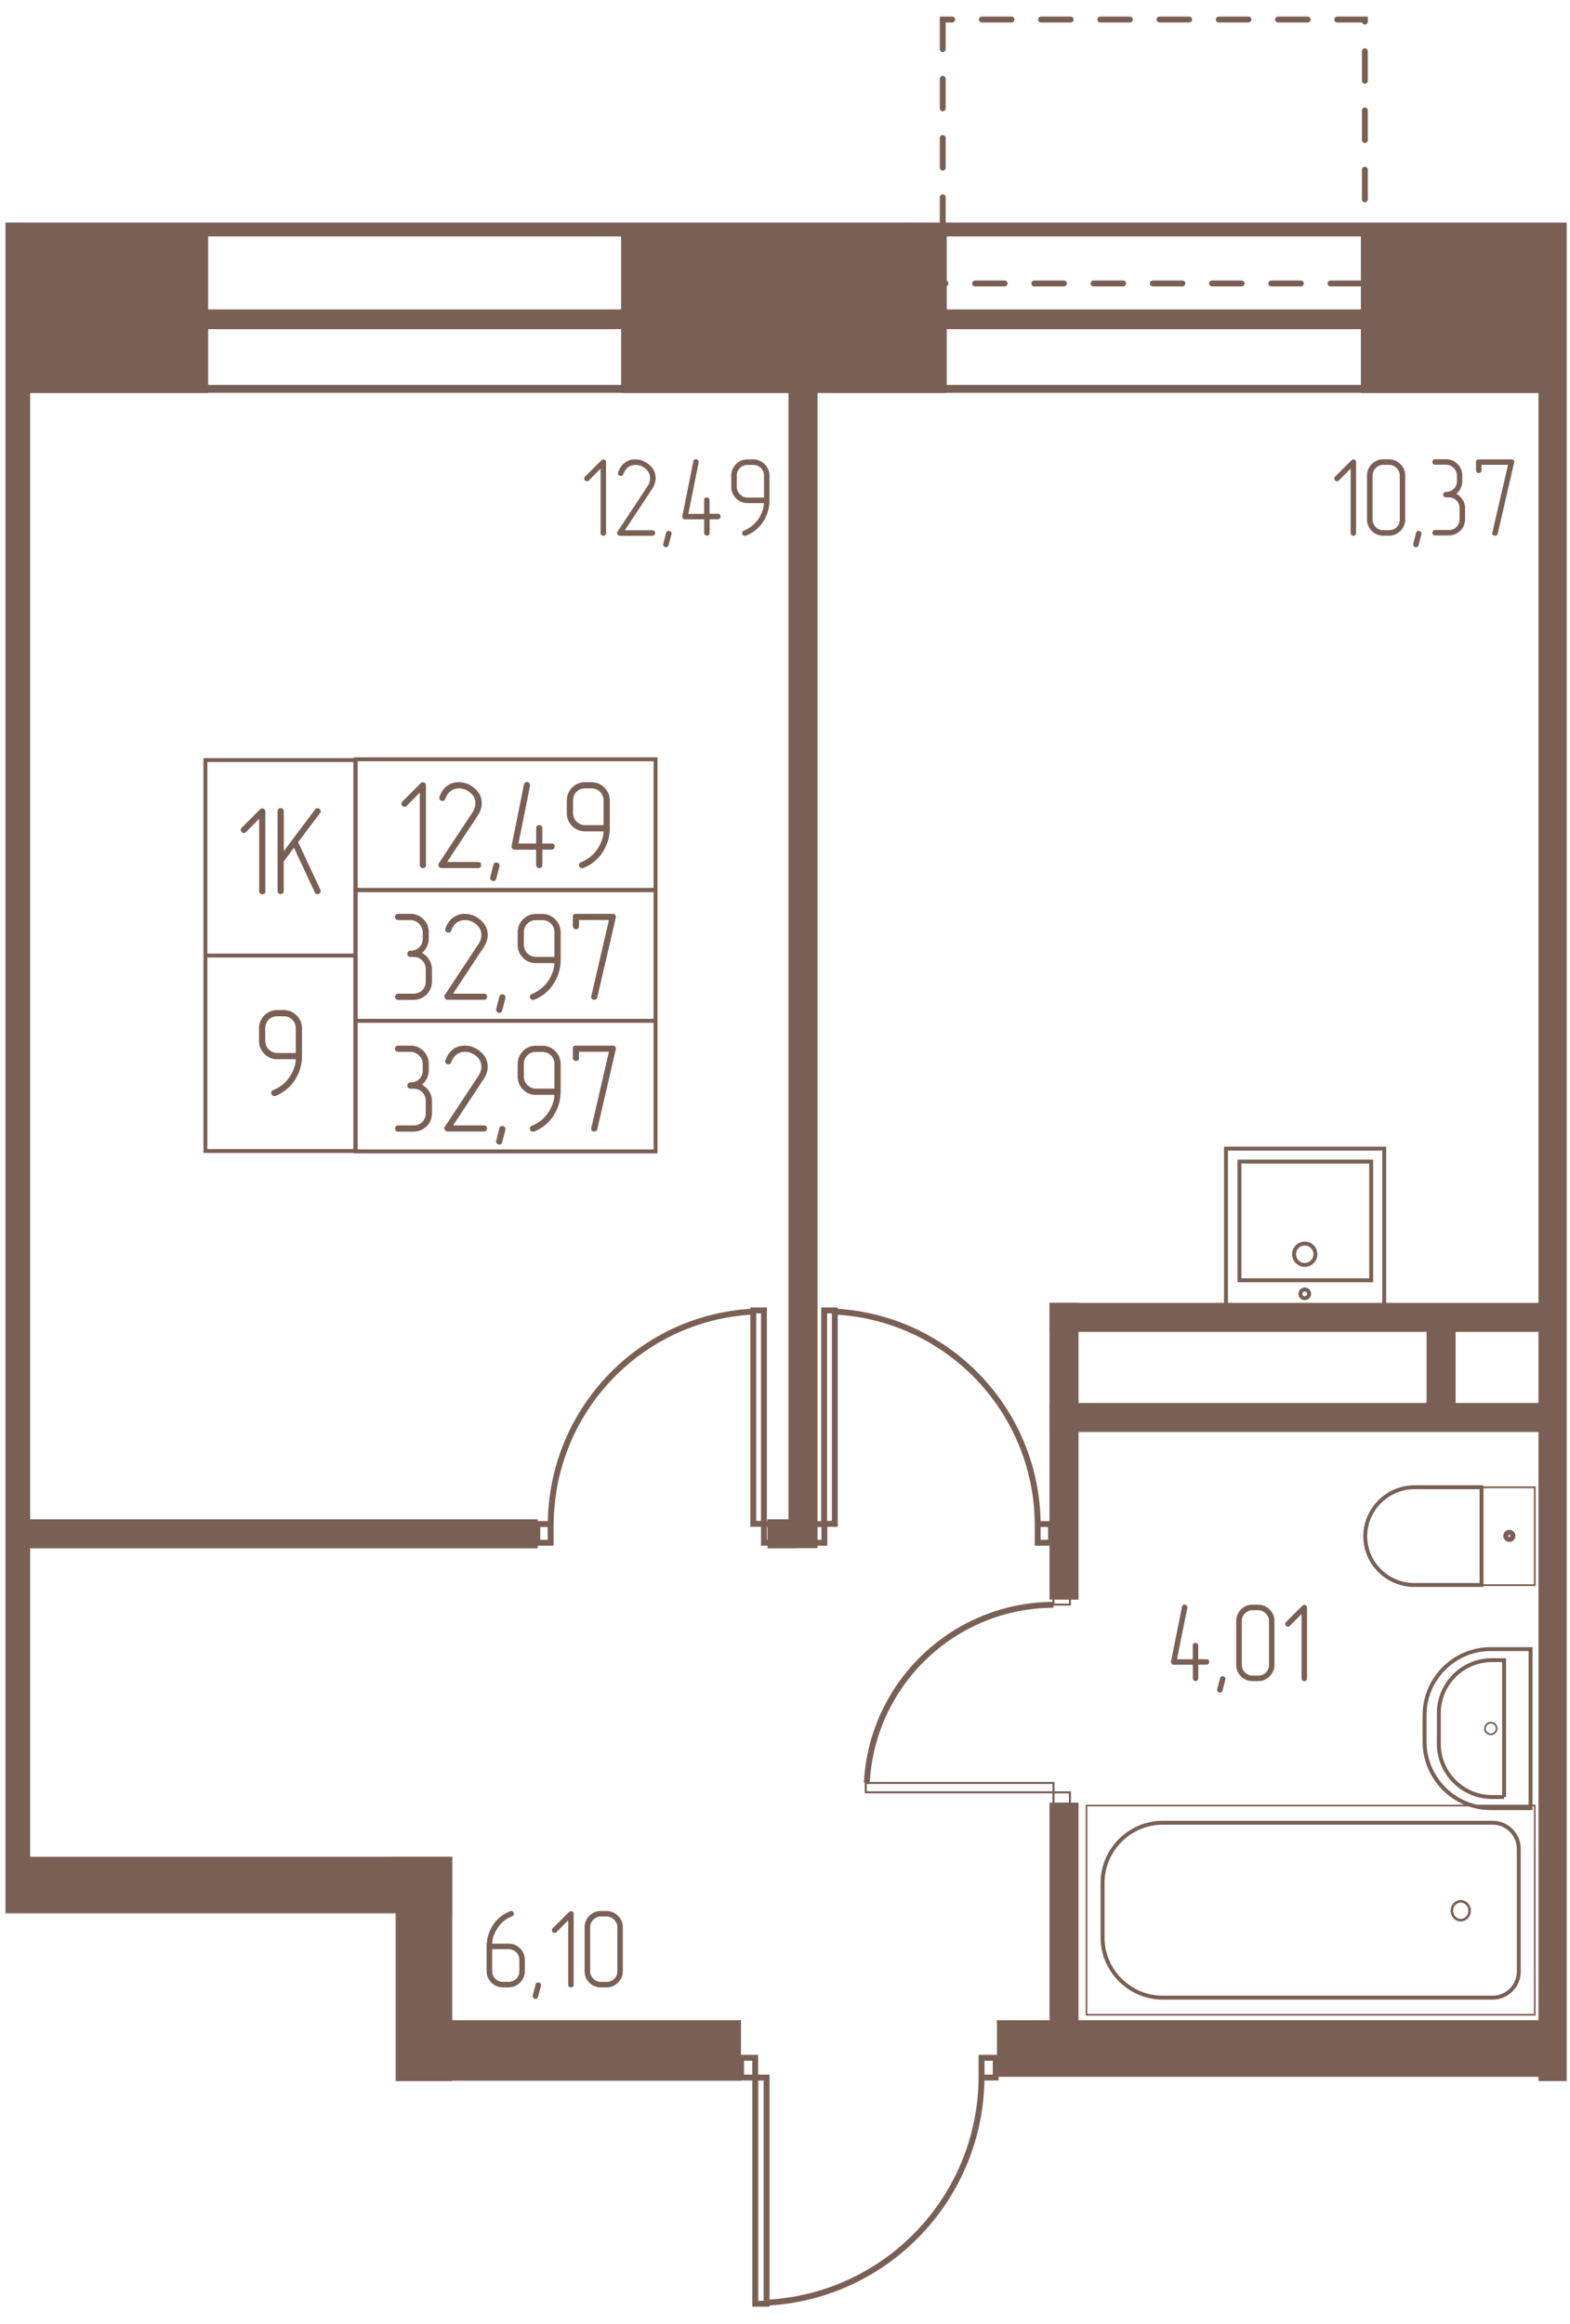 <svg width="750" height="1110" viewBox="0 0 1500 2220" fill="none" xmlns="http://www.w3.org/2000/svg"><mask id="a" style="mask-type:luminance" maskUnits="userSpaceOnUse" x="5" y="0" width="1493" height="2218"><path d="M1497.16 0H5v2217.83h1492.16V0z" fill="#fff"/></mask><g mask="url(#a)"><mask id="b" style="mask-type:luminance" maskUnits="userSpaceOnUse" x="5" y="0" width="1493" height="2218"><path d="M5 0h1492.13v2217.83H378.016v-390.07H5V0z" fill="#fff"/></mask><g mask="url(#b)"><path d="M8144.16 219.219h-9801V4214.18h9801V219.219z" stroke="#7A6054" stroke-width="13.23"/><path d="M8137.73 305h-9720.15v3836.98h9720.15V305z" stroke="#7A6054" stroke-width="18.88"/><path d="M8144.51 371.484h-9662.67V4075.43h9662.67V371.484z" stroke="#7A6054" stroke-width="7.59"/><path d="M195.081 219.219h-377.933v152.338h377.933V219.219zM900.751 219.219H597.228v152.338h303.523V219.219zM1681.92 219.219h-377.94v152.338h377.94V219.219z" fill="#7A6054" stroke="#7A6054" stroke-width="7.59"/><path d="M25.019 371.484h-50.253V1984.21h50.253V371.484z" fill="#7A6054" stroke="#7A6054" stroke-width="7.59"/><path d="M509.994 1455.08H25v20.15h484.994v-20.15zM428.302 1777.5H25v50.25h403.302v-50.25z" fill="#7A6054" stroke="#7A6054" stroke-width="7.59"/><path d="M428.261 1777.5h-50.253v206.72h50.253V1777.5z" fill="#7A6054" stroke="#7A6054" stroke-width="7.59"/><path d="M704.17 1933.59H378.008v50.26H704.17v-50.26zM377.745 1963.83H25v20.15h352.745v-20.15zM777.259 295.938h-20.15V1475.07h20.15V295.938z" fill="#7A6054" stroke="#7A6054" stroke-width="7.59"/><path d="M757.22 1455.08h-20.15v20.15h20.15v-20.15zM1026.67 1248.36h-20.15v275.91h20.15v-275.91z" fill="#7A6054" stroke="#7A6054" stroke-width="7.59"/><path d="M1994.17 1248.36h-987.65v20.15h987.65v-20.15zM1994.17 1343.98h-987.65v20.15h987.65v-20.15z" fill="#7A6054" stroke="#7A6054" stroke-width="7.59"/><path d="M1386.91 1268.44h-20.15V1344h20.15v-75.56zM1523.93 349.219h-50.26V1984.21h50.26V349.219z" fill="#7A6054" stroke="#7A6054" stroke-width="7.59"/><path d="M2020.96 1933.59H956.289v46.49H2020.96v-46.49z" fill="#7A6054" stroke="#7A6054" stroke-width="7.59"/><path d="M1026.67 1725.7h-20.15v233.06h20.15V1725.7z" fill="#7A6054" stroke="#7A6054" stroke-width="7.59"/><path d="M1466.33 1924.59v-199.82h-428.3v199.82h428.3z" stroke="#7A6054" stroke-width="1.61"/><path d="M1451.06 1766.18v117.13c0 13.96-11.35 24.95-24.95 24.95h-315.24c-31.37 0-57.47-25.67-57.47-57.48v-52.13c0-31.74 26.1-57.48 57.47-57.48h315.24c13.6 0 24.95 10.99 24.95 24.95v.06z" stroke="#7A6054" stroke-width="3.76"/><path d="M1387.11 1825.25c0 4.97 3.8 9 8.49 9 4.7 0 8.5-4.03 8.5-9s-3.8-9-8.5-9c-4.69 0-8.49 4.03-8.49 9z" stroke="#7A6054" stroke-width="2.46"/><path d="M1462.35 1727.23v-151.92h-38.18c-34.77 0-63.12 28.35-63.12 63.12v25.31c0 34.78 28.35 63.49 63.12 63.49h38.18z" stroke="#7A6054" stroke-width="3.76"/><path d="M1437.02 1716.65v-130.79h-11.71c-27.98 0-50.62 22.7-50.62 50.62v29.49c0 27.62 22.7 50.62 50.62 50.62h11.71v.06z" stroke="#7A6054" stroke-width="3.76"/><path d="M1418.79 1651.15c0-3.07 2.49-5.57 5.56-5.57 3.08 0 5.57 2.5 5.57 5.57 0 3.08-2.49 5.57-5.57 5.57-3.07 0-5.56-2.49-5.56-5.57z" stroke="#7A6054" stroke-width="1.71"/><path d="M1466.33 1420.77v93.45h-50.78v-93.45h50.78z" stroke="#7A6054" stroke-width="1.7"/><path d="M1415.5 1420.7v93.35h-64.27c-25.67 0-46.85-20.82-46.85-46.49 0-25.68 21.18-46.86 46.85-46.86h64.27z" stroke="#7A6054" stroke-width="3.76"/><path d="M1438.67 1467.15c0-1.88 1.52-3.4 3.4-3.4s3.4 1.52 3.4 3.4-1.52 3.4-3.4 3.4-3.4-1.52-3.4-3.4z" stroke="#7A6054" stroke-width="4.76"/><path d="M732.406 1984.61h-10.803v216.06h10.803v-216.06zM721.542 1965.7h-13.534v18.88h13.534v-18.88zM951.308 1965.7h-13.535v18.88h13.535v-18.88zM937.78 1984.61c-.729 114.89-90.736 209.02-205.202 215.03" stroke="#7A6054" stroke-width="5.64"/><path d="M159.922 2037.75v-10.8H-56.135v10.8h216.057z" stroke="#7A6054" stroke-width="2.91"/><path d="M-56.25 2243.09c114.891-.73 209.025-90.73 215.034-205.2" stroke="#7A6054" stroke-width="5.64"/><path d="M827.188 1703.15v8.96h179.332v-8.96H827.188zM1006.52 1712.16v11.2h15.7v-11.2h-15.7zM1006.52 1521.62v11.19h15.7v-11.19h-15.7z" stroke="#7A6054" stroke-width="1.98"/><path d="M1006.54 1532.97c-95.227.36-173.46 75.2-178.376 170.06M797.579 1251.8h-10.196v203.86h10.196V1251.8zM787.628 1455.86h-12.745v17.84h12.745v-17.84zM1004.15 1455.86h-12.744v17.84h12.744v-17.84zM991.413 1455.85c-.729-108.46-85.82-197.31-193.913-202.96M729.884 1251.8h-10.196v203.86h10.196V1251.8zM742.628 1455.86h-12.745v17.84h12.745v-17.84zM526.105 1455.86h-12.746v17.84h12.746v-17.84zM526.172 1455.85c.728-108.46 85.394-197.31 193.488-202.96" stroke="#7A6054" stroke-width="5.64"/><path d="M900.703 18.664v252.117h403.307V18.664H900.703z" stroke="#7A6054" stroke-width="5.64" stroke-linecap="round" stroke-dasharray="28.3 28.3"/><path d="M1310.06 1109.61h-125.88v113.37h125.88v-113.37z" stroke="#7A6054" stroke-width="3.76"/><path d="M1322.51 1097.19h-151.18v151.18h151.18v-151.18z" stroke="#7A6054" stroke-width="3.76"/><path d="M1246.56 1208.28c5.63 0 10.2-4.56 10.2-10.19s-4.57-10.2-10.2-10.2c-5.63 0-10.19 4.57-10.19 10.2 0 5.63 4.56 10.19 10.19 10.19zM1246.57 1240.09c2.31 0 4.19-1.87 4.19-4.18 0-2.32-1.88-4.19-4.19-4.19-2.31 0-4.19 1.87-4.19 4.19 0 2.31 1.88 4.18 4.19 4.18z" stroke="#7A6054" stroke-width="3.76"/><path d="M579.021 509.188v-67.733c0-.789-.243-1.396-.789-1.881-.547-.486-1.154-.668-1.882-.668s-1.274.243-1.699.729l-15.598 15.598c-.546.546-.85 1.153-.85 1.82 0 .729.243 1.336.789 1.882.546.546 1.153.789 1.882.789.667 0 1.274-.304 1.82-.85l11.107-11.228v61.542c0 .789.243 1.396.789 1.882.546.485 1.153.667 1.882.667.728 0 1.335-.182 1.82-.667.486-.425.729-1.093.729-1.942v.06zM623.211 511.781c.85 0 1.518-.243 2.003-.789.486-.547.668-1.093.668-1.761 0-1.76-.911-2.67-2.671-2.67h-26.219l25.916-39.268c1.214-1.821 2.124-3.642 2.67-5.341.547-1.699.85-3.46.85-5.22 0-5.037-2.063-9.286-6.191-12.806-4.005-3.399-8.436-5.098-13.352-5.098-3.702 0-6.858.971-9.468 2.853-3.035 2.063-5.341 5.219-6.798 9.468-.121.425-.182.728-.182.971 0 .789.243 1.396.789 1.881.547.486 1.214.668 2.003.668.486 0 .971-.122 1.396-.425.425-.303.729-.728.85-1.275 1.153-3.034 2.792-5.34 4.916-6.858 2.003-1.335 4.249-2.003 6.858-2.003 3.581 0 6.737 1.275 9.59 3.763 2.852 2.428 4.248 5.341 4.248 8.861 0 2.732-.789 5.281-2.428 7.708l-28.586 43.335c-.303.303-.425.728-.425 1.274 0 .729.243 1.336.729 1.943.485.546 1.092.849 1.821.849h31.135l-.122-.06zM641.484 510.387l-2.671 10.257c-.364 1.396-1.153 2.124-2.427 2.124-.729 0-1.336-.243-1.943-.728-.546-.486-.849-1.093-.849-1.821 0-.304.06-.546.121-.728l2.671-10.379c.303-1.335 1.092-2.003 2.427-2.003.789 0 1.457.243 2.003.668.546.486.789 1.032.789 1.76 0 .364-.061.668-.121.85zM677.93 490.928v-13.109c0-.85-.243-1.518-.789-1.943-.547-.424-1.093-.667-1.761-.667-1.76 0-2.67.849-2.67 2.549v13.109h-15.052l9.832-48.978v-.668c0-.728-.242-1.335-.789-1.821-.546-.485-1.153-.728-1.881-.728-1.275 0-2.124.728-2.428 2.124l-10.439 52.074v.668c0 .728.243 1.335.728 1.821.486.485 1.093.728 1.821.728h18.269v12.988c0 .789.242 1.396.789 1.882.546.485 1.153.667 1.881.667s1.335-.182 1.821-.667c.485-.425.728-1.093.728-1.942v-12.989h7.89c.789 0 1.396-.242 1.882-.789.485-.546.667-1.153.667-1.881 0-1.7-.849-2.549-2.549-2.549h-7.89l-.06.121zM729.95 475.304h-15.659c-1.395 0-2.731-.242-4.005-.789-1.214-.546-2.367-1.274-3.278-2.245a10.874 10.874 0 0 1-2.245-3.278c-.546-1.214-.789-2.549-.789-4.005v-10.44c0-2.973.971-5.462 2.913-7.465 1.942-2.003 4.431-2.974 7.404-2.974h5.22c2.974 0 5.462.971 7.465 2.974s2.974 4.492 2.974 7.465v20.818-.061zm5.22 2.367v-23.124c0-4.309-1.518-8.011-4.613-11.106-3.035-3.035-6.737-4.613-11.107-4.613h-5.219c-4.309 0-8.012 1.517-11.107 4.613-2.974 3.156-4.491 6.797-4.491 11.106v10.44c0 4.309 1.517 8.011 4.612 11.106 2.974 2.974 6.677 4.492 10.986 4.492h15.598c0 2.367-.425 4.734-1.275 7.222-.849 2.428-2.003 4.795-3.399 7.101-3.58 5.462-8.375 9.468-14.384 11.956-1.153.425-1.699 1.214-1.699 2.367 0 .729.243 1.336.728 1.882.486.546 1.093.789 1.7.789.546 0 .971-.061 1.153-.121 7.161-2.914 12.806-7.587 16.872-14.081 3.763-6.13 5.645-12.746 5.645-19.968v-.061zM1295.62 509.188v-67.733c0-.789-.24-1.396-.79-1.881-.54-.486-1.15-.668-1.88-.668s-1.27.243-1.7.729l-15.6 15.598c-.54.546-.85 1.153-.85 1.82 0 .729.25 1.336.79 1.882.55.546 1.16.789 1.89.789.66 0 1.27-.304 1.82-.85l11.1-11.228v61.542c0 .789.25 1.396.79 1.882.55.485 1.15.667 1.88.667s1.34-.182 1.82-.667c.49-.425.73-1.093.73-1.942v.06zM1342.59 496.165v-41.696c0-4.43-1.52-8.132-4.61-11.106-3.04-3.035-6.74-4.613-11.11-4.613h-5.22c-4.31 0-8.01 1.517-11.1 4.613-2.98 3.156-4.5 6.797-4.5 11.106v41.696c0 4.309 1.52 8.012 4.62 11.107 2.97 2.974 6.67 4.491 10.98 4.491h5.22c4.31 0 8.01-1.517 11.11-4.613 3.03-3.034 4.61-6.736 4.61-10.985zm-5.22 0c0 2.974-.97 5.462-2.97 7.405-2 1.942-4.49 2.913-7.47 2.913h-5.22c-1.39 0-2.73-.243-4-.789-1.22-.546-2.37-1.275-3.28-2.246-.97-.971-1.7-2.063-2.25-3.277-.54-1.214-.78-2.549-.78-4.006v-41.696c0-1.517.24-2.852.78-4.127.55-1.214 1.28-2.367 2.25-3.277a10.8 10.8 0 0 1 3.28-2.246c1.21-.546 2.55-.789 4-.789h5.22c1.52 0 2.86.304 4.13.85 1.21.546 2.37 1.335 3.28 2.306.97.971 1.7 2.064 2.24 3.278.55 1.274.79 2.549.79 4.005v41.696zM1358.01 510.387l-2.67 10.257c-.37 1.396-1.16 2.124-2.43 2.124-.73 0-1.34-.243-1.94-.728-.55-.486-.85-1.093-.85-1.821 0-.304.06-.546.12-.728l2.67-10.379c.3-1.335 1.09-2.003 2.43-2.003.79 0 1.45.243 2 .668.55.486.79 1.032.79 1.76 0 .364-.06.668-.12.85zM1391.34 471.81c1.88-1.517 3.27-3.277 4.24-5.402.98-2.124 1.52-4.369 1.52-6.797v-5.22c0-4.43-1.52-8.133-4.61-11.228-2.97-2.974-6.68-4.491-10.99-4.491h-10.44c-.78 0-1.39.243-1.88.789-.48.546-.66 1.153-.66 1.881 0 .729.24 1.336.66 1.821.49.486 1.1.728 1.88.728h10.44c1.4 0 2.74.243 4.01.789 1.27.547 2.37 1.275 3.28 2.246.97.971 1.7 2.064 2.3 3.277.55 1.214.85 2.61.85 4.128v5.219c0 2.974-.97 5.462-2.97 7.405-2 1.942-4.49 2.913-7.47 2.913-.85 0-1.51.243-2 .789-.48.546-.67 1.153-.67 1.881 0 .729.25 1.336.73 1.821.49.486 1.15.728 1.94.728h2.55c2.98 0 5.47.971 7.47 2.974s2.97 4.492 2.97 7.466v10.439c0 2.974-.97 5.462-2.97 7.404-2 1.942-4.49 2.913-7.47 2.913h-12.99c-.78 0-1.39.243-1.88.789-.48.547-.66 1.154-.66 1.882s.24 1.335.66 1.821c.49.485 1.1.728 1.88.728h12.99c4.25 0 7.95-1.517 11.11-4.491 3.03-3.035 4.61-6.737 4.61-11.107v-10.439c0-2.974-.79-5.705-2.36-8.133-1.58-2.428-3.59-4.37-6.07-5.705v.182zM1446.67 441.984c.06-.243.12-.485.12-.728 0-.729-.24-1.275-.73-1.76-.48-.486-1.15-.668-1.94-.668h-31.38c-1.7 0-2.54.91-2.54 2.671v7.768c0 .789.24 1.396.72 1.882.49.485 1.1.667 1.82.667 1.76 0 2.67-.849 2.67-2.549v-5.219h25.37l-14.93 64.516c-.06.243-.12.485-.12.728 0 1.639.91 2.428 2.67 2.428 1.34 0 2.19-.668 2.55-2.003l15.66-67.733h.06zM1144.8 1585.07v-13.11c0-.85-.24-1.52-.78-1.94-.55-.43-1.1-.67-1.76-.67-1.76 0-2.68.85-2.68 2.55v13.11h-15.05l9.84-48.98v-.67c0-.73-.25-1.33-.79-1.82-.55-.48-1.16-.73-1.89-.73-1.27 0-2.12.73-2.42 2.13l-10.44 52.07v.67c0 .73.24 1.33.73 1.82.48.48 1.09.73 1.82.73h18.27v12.99c0 .78.24 1.39.78 1.88.55.48 1.16.66 1.89.66.72 0 1.33-.18 1.82-.66.48-.43.73-1.1.73-1.94v-12.99h7.89c.78 0 1.39-.25 1.88-.79.48-.55.66-1.16.66-1.88 0-1.7-.85-2.55-2.54-2.55h-7.89l-.07.12zM1170.7 1604.53l-2.67 10.25c-.36 1.4-1.15 2.13-2.43 2.13-.72 0-1.33-.24-1.94-.73-.54-.49-.85-1.09-.85-1.82 0-.3.06-.55.12-.73l2.67-10.38c.31-1.33 1.1-2 2.43-2 .79 0 1.46.24 2 .67.55.48.79 1.03.79 1.76 0 .36-.06.67-.12.85zM1217.63 1590.31v-41.7c0-4.43-1.52-8.13-4.61-11.11-3.04-3.03-6.74-4.61-11.11-4.61h-5.22c-4.31 0-8.01 1.52-11.1 4.61-2.98 3.16-4.5 6.8-4.5 11.11v41.7c0 4.3 1.52 8.01 4.62 11.1 2.97 2.98 6.67 4.49 10.98 4.49h5.22c4.31 0 8.01-1.51 11.11-4.61 3.03-3.03 4.61-6.74 4.61-10.98zm-5.22 0c0 2.97-.97 5.46-2.97 7.4-2.01 1.94-4.49 2.91-7.47 2.91h-5.22c-1.39 0-2.73-.24-4-.79-1.22-.54-2.37-1.27-3.28-2.24-.97-.97-1.7-2.06-2.25-3.28-.54-1.21-.79-2.55-.79-4v-41.7c0-1.52.25-2.85.79-4.13.55-1.21 1.28-2.36 2.25-3.27.97-.98 2.06-1.7 3.28-2.25 1.21-.55 2.55-.79 4-.79h5.22c1.52 0 2.85.3 4.13.85 1.21.55 2.37 1.34 3.28 2.31.97.97 1.7 2.06 2.24 3.27.55 1.28.79 2.55.79 4.01v41.7zM1248.75 1603.33v-67.73c0-.79-.25-1.4-.79-1.89-.55-.48-1.15-.66-1.88-.66s-1.28.24-1.7.73l-15.6 15.59c-.55.55-.85 1.16-.85 1.82 0 .73.24 1.34.79 1.89.54.54 1.15.78 1.88.78.67 0 1.27-.3 1.82-.85l11.11-11.22v61.54c0 .79.24 1.39.79 1.88.54.49 1.15.67 1.88.67s1.33-.18 1.82-.67c.48-.42.73-1.09.73-1.94v.06zM470.141 1861.95h15.598c2.974 0 5.463.97 7.466 2.97 2.002 2 2.974 4.49 2.974 7.46v10.44c0 2.98-.972 5.47-2.974 7.41-2.003 1.94-4.492 2.91-7.466 2.91h-5.219c-1.396 0-2.731-.24-4.006-.79-1.214-.54-2.367-1.27-3.277-2.24-.971-.97-1.7-2.07-2.246-3.28s-.789-2.55-.789-4.01v-20.87h-.061zm-5.219-2.37v23.24c0 4.31 1.517 8.01 4.613 11.11 2.973 2.97 6.676 4.49 10.985 4.49h5.219c4.249 0 7.951-1.52 11.107-4.49 3.035-3.03 4.613-6.74 4.613-11.11v-10.44c0-4.43-1.518-8.13-4.613-11.22-2.974-2.98-6.676-4.5-11.107-4.5h-15.476c0-2.36.425-4.79 1.274-7.34.85-2.24 2.003-4.55 3.399-6.8 3.46-5.7 8.254-9.65 14.263-11.95 1.153-.49 1.699-1.34 1.699-2.43 0-.73-.243-1.34-.667-1.88-.486-.55-1.032-.79-1.76-.79-.304 0-.668.06-1.093.24-7.283 2.91-12.927 7.59-16.933 14.08-3.702 6.07-5.523 12.69-5.523 19.85v-.06zM516.796 1897.03l-2.67 10.25c-.364 1.4-1.153 2.13-2.428 2.13-.728 0-1.335-.24-1.942-.73-.546-.49-.85-1.09-.85-1.82 0-.3.061-.55.122-.73l2.67-10.38c.304-1.33 1.093-2 2.428-2 .789 0 1.456.24 2.003.67.546.48.789 1.03.789 1.76 0 .36-.061.67-.122.85zM548.084 1895.91v-67.74c0-.78-.243-1.39-.789-1.88-.546-.48-1.153-.67-1.881-.67-.729 0-1.275.25-1.7.73l-15.598 15.6c-.546.55-.849 1.15-.849 1.82 0 .73.242 1.34.789 1.88.546.55 1.153.79 1.881.79.668 0 1.275-.3 1.821-.85l11.107-11.23v61.55c0 .79.242 1.39.789 1.88.546.48 1.153.67 1.881.67s1.335-.19 1.821-.67c.485-.43.728-1.09.728-1.94v.06zM595.054 1882.88v-41.69c0-4.43-1.518-8.13-4.613-11.11-3.035-3.03-6.737-4.61-11.107-4.61h-5.219c-4.31 0-8.012 1.52-11.107 4.61-2.974 3.16-4.491 6.8-4.491 11.11v41.69c0 4.31 1.517 8.02 4.612 11.11 2.974 2.97 6.676 4.49 10.986 4.49h5.219c4.309 0 8.012-1.52 11.107-4.61 3.035-3.04 4.613-6.74 4.613-10.99zm-5.22 0c0 2.98-.971 5.47-2.974 7.41-2.003 1.94-4.491 2.91-7.465 2.91h-5.22c-1.396 0-2.731-.24-4.005-.79-1.214-.54-2.367-1.27-3.278-2.24a10.92 10.92 0 0 1-2.245-3.28c-.547-1.21-.789-2.55-.789-4.01v-41.69c0-1.52.242-2.85.789-4.13.546-1.21 1.274-2.37 2.245-3.28.971-.97 2.064-1.7 3.278-2.24 1.213-.55 2.549-.79 4.005-.79h5.22c1.517 0 2.852.3 4.127.85 1.214.54 2.367 1.33 3.277 2.31.971.97 1.7 2.06 2.246 3.27.546 1.28.789 2.55.789 4.01v41.69z" fill="#7A6054"/></g><path d="M339.484 726.094H196.25v186.69h143.234v-186.69zM339.484 912.812H196.25V1099.5h143.234V912.812zM626.313 850.391H339.844v124.723h286.469V850.391zM626.313 725.312H339.844v124.725h286.469V725.312zM626.313 975.156H339.844v124.724h286.469V975.156z" stroke="#7A6054" stroke-width="3.76"/><path d="M406.965 826.348v-76.169c0-.911-.304-1.578-.911-2.124-.607-.547-1.274-.789-2.124-.789-.789 0-1.457.303-1.942.849l-17.54 17.54c-.668.668-.971 1.336-.971 2.064 0 .789.303 1.517.91 2.124.607.607 1.274.911 2.124.911.728 0 1.396-.304 2.064-.971l12.502-12.625v69.251c0 .91.304 1.578.911 2.124s1.274.789 2.124.789a3.18 3.18 0 0 0 2.064-.728c.546-.486.849-1.214.849-2.185l-.06-.061zM456.64 829.304c.971 0 1.699-.304 2.245-.911s.789-1.274.789-2.003c0-2.003-1.032-2.974-2.974-2.974h-29.496l29.132-44.184c1.335-2.063 2.367-4.066 2.974-6.008.668-1.943.971-3.884.971-5.887 0-5.705-2.306-10.5-6.98-14.385-4.491-3.823-9.468-5.764-14.991-5.764-4.187 0-7.708 1.091-10.681 3.215-3.46 2.307-6.009 5.887-7.708 10.682-.182.486-.243.85-.243 1.093 0 .91.303 1.578.91 2.124s1.335.789 2.246.789c.546 0 1.092-.182 1.578-.486.485-.303.789-.789.971-1.456 1.274-3.46 3.095-6.009 5.523-7.708 2.246-1.518 4.795-2.307 7.708-2.307 4.006 0 7.586 1.396 10.803 4.188 3.217 2.731 4.795 6.069 4.795 9.954 0 3.034-.911 5.948-2.731 8.618l-32.167 48.736c-.304.304-.486.789-.486 1.457 0 .789.304 1.517.85 2.185.546.667 1.214.971 2.063.971h35.02l-.121.061zM477.142 827.669l-2.974 11.532c-.424 1.578-1.335 2.427-2.731 2.427-.789 0-1.517-.303-2.185-.849-.667-.546-.971-1.214-.971-2.064 0-.303.061-.607.122-.849l2.974-11.653c.303-1.518 1.213-2.307 2.731-2.307.91 0 1.638.243 2.245.789.607.547.911 1.153.911 2.003 0 .425-.061.728-.122.971zM518.164 805.842v-14.748c0-.971-.303-1.699-.91-2.185-.607-.485-1.275-.728-2.003-.728-2.003 0-2.974.971-2.974 2.852v14.749h-16.933l11.046-55.109v-.729c0-.789-.304-1.456-.91-2.063-.607-.546-1.275-.85-2.125-.85-1.456 0-2.367.789-2.792 2.428l-11.774 58.568v.729c0 .789.304 1.456.85 2.063.546.546 1.214.85 2.063.85h20.514v14.627c0 .91.304 1.578.911 2.124s1.274.789 2.124.789a3.18 3.18 0 0 0 2.064-.728c.546-.486.849-1.214.849-2.185v-14.627h8.861c.911 0 1.578-.304 2.125-.911.546-.607.789-1.274.789-2.124 0-1.942-.971-2.852-2.853-2.852h-8.861l-.061.06zM576.725 788.215h-17.661c-1.578 0-3.096-.304-4.492-.911s-2.67-1.456-3.702-2.488c-1.092-1.093-1.942-2.305-2.488-3.701a11.219 11.219 0 0 1-.911-4.493v-11.774c0-3.338 1.093-6.191 3.278-8.376 2.185-2.245 4.976-3.338 8.315-3.338h5.887c3.338 0 6.19 1.093 8.375 3.338 2.246 2.246 3.338 5.038 3.338 8.376v23.427l.061-.06zm5.887 2.67v-26.037c0-4.855-1.699-9.043-5.159-12.503-3.459-3.459-7.586-5.157-12.502-5.157h-5.887c-4.856 0-9.044 1.698-12.503 5.157-3.338 3.521-5.038 7.708-5.038 12.503v11.774c0 4.856 1.7 9.044 5.159 12.503 3.338 3.338 7.465 5.038 12.382 5.038h17.54c0 2.67-.486 5.34-1.457 8.072-.971 2.791-2.246 5.401-3.824 8.011-4.005 6.191-9.407 10.621-16.204 13.413-1.275.486-1.943 1.335-1.943 2.61 0 .789.304 1.517.85 2.124.546.607 1.214.911 1.942.911.668 0 1.093-.061 1.335-.122 8.073-3.277 14.385-8.558 18.937-15.841 4.248-6.858 6.372-14.384 6.372-22.456zM403.155 910.234c2.064-1.699 3.703-3.702 4.795-6.069 1.093-2.367 1.7-4.916 1.7-7.648v-5.887c0-4.976-1.7-9.164-5.159-12.624-3.338-3.338-7.465-5.037-12.382-5.037h-11.774c-.91 0-1.578.303-2.124.91s-.789 1.275-.789 2.124c0 .789.243 1.457.789 2.064.546.546 1.214.85 2.124.85h11.774c1.578 0 3.096.303 4.492.91s2.609 1.457 3.702 2.549a13.221 13.221 0 0 1 2.61 3.702c.667 1.396.971 2.914.971 4.613v5.887c0 3.338-1.093 6.13-3.338 8.315-2.246 2.185-5.038 3.277-8.376 3.277-.971 0-1.699.304-2.245.911-.547.607-.789 1.274-.789 2.124 0 .789.303 1.457.849 2.064.546.546 1.275.849 2.185.849h2.853c3.338 0 6.19 1.093 8.375 3.338 2.246 2.246 3.338 5.038 3.338 8.376v11.774c0 3.338-1.092 6.13-3.338 8.315-2.245 2.185-5.037 3.278-8.375 3.278h-14.627c-.911 0-1.578.303-2.124.91-.547.607-.789 1.274-.789 2.124 0 .789.242 1.457.789 2.064.546.546 1.213.849 2.124.849h14.627c4.794 0 8.982-1.699 12.502-5.037 3.46-3.46 5.159-7.587 5.159-12.503v-11.774c0-3.338-.91-6.433-2.67-9.165-1.76-2.731-4.067-4.916-6.859-6.433zM462.343 955.086c.971 0 1.699-.304 2.245-.911.547-.607.789-1.274.789-2.002 0-2.003-1.031-2.974-2.974-2.974h-29.496l29.132-44.185c1.335-2.063 2.367-4.066 2.974-6.008.668-1.942.971-3.885.971-5.887 0-5.705-2.306-10.5-6.979-14.384-4.492-3.824-9.468-5.766-14.991-5.766-4.188 0-7.708 1.092-10.682 3.216-3.46 2.307-6.009 5.888-7.708 10.682-.182.486-.243.85-.243 1.093 0 .91.303 1.578.91 2.124s1.336.789 2.246.789c.546 0 1.092-.182 1.578-.486.485-.303.789-.788.971-1.456 1.275-3.46 3.095-6.009 5.523-7.708 2.246-1.517 4.795-2.306 7.708-2.306 4.006 0 7.587 1.396 10.803 4.187 3.217 2.732 4.795 6.07 4.795 9.954 0 3.035-.91 5.948-2.731 8.618l-32.167 48.736c-.304.304-.486.789-.486 1.457 0 .789.304 1.517.85 2.185.546.668 1.214.971 2.063.971h35.02l-.121.061zM482.846 953.607l-2.974 11.531c-.425 1.578-1.336 2.428-2.732 2.428-.789 0-1.517-.303-2.185-.85-.667-.546-.971-1.214-.971-2.063 0-.304.061-.607.122-.85l2.974-11.653c.303-1.517 1.214-2.306 2.731-2.306.91 0 1.639.242 2.245.789.607.546.911 1.153.911 2.003 0 .424-.061.728-.121.971zM529.772 914.075H512.11c-1.578 0-3.095-.303-4.491-.91-1.396-.607-2.67-1.457-3.702-2.489-1.093-1.092-1.942-2.306-2.488-3.702a11.21 11.21 0 0 1-.911-4.491v-11.775c0-3.338 1.093-6.19 3.278-8.375 2.184-2.246 4.976-3.338 8.314-3.338h5.888c3.338 0 6.19 1.092 8.375 3.338 2.246 2.245 3.338 5.037 3.338 8.375v23.428l.061-.061zm5.887 2.67v-26.037c0-4.855-1.699-9.043-5.159-12.502-3.459-3.46-7.586-5.159-12.502-5.159h-5.888c-4.855 0-9.043 1.699-12.502 5.159-3.338 3.52-5.038 7.708-5.038 12.502v11.775c0 4.855 1.7 9.043 5.159 12.502 3.338 3.339 7.465 5.038 12.381 5.038h17.541c0 2.67-.486 5.341-1.457 8.072-.971 2.792-2.246 5.402-3.824 8.011-4.005 6.191-9.407 10.622-16.205 13.414-1.274.485-1.942 1.335-1.942 2.609 0 .789.304 1.518.85 2.125.546.606 1.214.91 1.942.91.668 0 1.093-.061 1.335-.121 8.072-3.278 14.384-8.558 18.936-15.841 4.249-6.858 6.373-14.384 6.373-22.457zM588.333 876.61c.061-.243.121-.546.121-.849 0-.789-.303-1.457-.849-2.003-.547-.546-1.275-.789-2.185-.789h-35.263c-1.942 0-2.852 1.032-2.852 2.974v8.739c0 .911.303 1.578.849 2.125.547.546 1.214.789 2.064.789 2.003 0 2.974-.971 2.974-2.853v-5.887h28.586l-16.812 72.588c-.06.243-.121.546-.121.85 0 1.821 1.032 2.731 2.974 2.731 1.517 0 2.488-.789 2.852-2.306l17.662-76.23v.121zM403.155 1036.09c2.064-1.7 3.703-3.7 4.795-6.07 1.093-2.36 1.7-4.91 1.7-7.64v-5.89c0-4.98-1.7-9.17-5.159-12.62-3.338-3.34-7.465-5.042-12.382-5.042h-11.774c-.91 0-1.578.304-2.124.91-.546.612-.789 1.272-.789 2.122 0 .79.243 1.46.789 2.07.546.54 1.214.85 2.124.85h11.774c1.578 0 3.096.3 4.492.91 1.396.6 2.609 1.45 3.702 2.55a13.112 13.112 0 0 1 2.61 3.7c.667 1.39.971 2.91.971 4.61v5.89c0 3.34-1.093 6.13-3.338 8.31-2.246 2.19-5.038 3.28-8.376 3.28-.971 0-1.699.3-2.245.91-.547.61-.789 1.27-.789 2.12 0 .79.303 1.46.849 2.07.546.54 1.275.85 2.185.85h2.853c3.338 0 6.19 1.09 8.375 3.34 2.246 2.24 3.338 5.03 3.338 8.37v11.78c0 3.33-1.092 6.13-3.338 8.31-2.245 2.19-5.037 3.28-8.375 3.28h-14.627c-.911 0-1.578.3-2.124.91-.547.61-.789 1.27-.789 2.12 0 .79.242 1.46.789 2.07.546.54 1.213.85 2.124.85h14.627c4.794 0 8.982-1.7 12.502-5.04 3.46-3.46 5.159-7.59 5.159-12.5v-11.78c0-3.34-.91-6.43-2.67-9.16-1.76-2.73-4.067-4.92-6.859-6.44zM462.343 1080.95c.971 0 1.699-.31 2.245-.92.547-.6.789-1.27.789-2 0-2-1.031-2.97-2.974-2.97h-29.496l29.132-44.19c1.335-2.06 2.367-4.06 2.974-6 .668-1.95.971-3.89.971-5.89 0-5.71-2.306-10.5-6.979-14.39-4.492-3.82-9.468-5.762-14.991-5.762-4.188 0-7.708 1.093-10.682 3.212-3.46 2.31-6.009 5.89-7.708 10.69-.182.48-.243.85-.243 1.09 0 .91.303 1.58.91 2.12.607.55 1.336.79 2.246.79.546 0 1.092-.18 1.578-.48.485-.31.789-.79.971-1.46 1.275-3.46 3.095-6.01 5.523-7.71 2.246-1.52 4.795-2.3 7.708-2.3 4.006 0 7.587 1.39 10.803 4.18 3.217 2.73 4.795 6.07 4.795 9.96 0 3.03-.91 5.95-2.731 8.62l-32.167 48.73c-.304.31-.486.79-.486 1.46 0 .79.304 1.52.85 2.18.546.67 1.214.97 2.063.97h35.02l-.121.07zM482.846 1079.39l-2.974 11.53c-.425 1.58-1.336 2.43-2.732 2.43-.789 0-1.517-.31-2.185-.85-.667-.55-.971-1.22-.971-2.07 0-.3.061-.6.122-.85l2.974-11.65c.303-1.52 1.214-2.31 2.731-2.31.91 0 1.639.25 2.245.79.607.55.911 1.16.911 2.01 0 .42-.061.73-.121.97zM529.772 1039.93H512.11c-1.578 0-3.095-.3-4.491-.91-1.396-.6-2.67-1.45-3.702-2.48-1.093-1.1-1.942-2.31-2.488-3.71-.607-1.39-.911-2.91-.911-4.49v-11.77c0-3.34 1.093-6.19 3.278-8.38 2.184-2.24 4.976-3.34 8.314-3.34h5.888c3.338 0 6.19 1.1 8.375 3.34 2.246 2.25 3.338 5.04 3.338 8.38V1040l.061-.07zm5.887 2.67v-26.03c0-4.86-1.699-9.05-5.159-12.5-3.459-3.46-7.586-5.164-12.502-5.164h-5.888c-4.855 0-9.043 1.704-12.502 5.164-3.338 3.52-5.038 7.7-5.038 12.5v11.77c0 4.86 1.7 9.05 5.159 12.5 3.338 3.34 7.465 5.04 12.381 5.04h17.541c0 2.67-.486 5.34-1.457 8.07-.971 2.8-2.246 5.41-3.824 8.02-4.005 6.19-9.407 10.62-16.205 13.41-1.274.48-1.942 1.33-1.942 2.61 0 .79.304 1.52.85 2.12.546.61 1.214.91 1.942.91.668 0 1.093-.06 1.335-.12 8.072-3.28 14.384-8.56 18.936-15.84 4.249-6.86 6.373-14.38 6.373-22.46zM588.333 1002.47c.061-.24.121-.55.121-.85 0-.79-.303-1.46-.849-2.003-.547-.546-1.275-.789-2.185-.789h-35.263c-1.942 0-2.852 1.032-2.852 2.972v8.74c0 .91.303 1.58.849 2.13.547.54 1.214.78 2.064.78 2.003 0 2.974-.97 2.974-2.85v-5.88h28.586l-16.812 72.58c-.06.25-.121.55-.121.85 0 1.82 1.032 2.73 2.974 2.73 1.517 0 2.488-.78 2.852-2.3l17.662-76.23v.12zM253.488 851.348v-76.169c0-.911-.303-1.578-.91-2.124-.607-.547-1.275-.789-2.125-.789-.789 0-1.456.303-1.942.849l-17.54 17.54c-.668.668-.971 1.336-.971 2.064 0 .789.303 1.517.91 2.124.607.607 1.275.911 2.125.911.728 0 1.396-.304 2.063-.971l12.503-12.625v69.251c0 .91.303 1.578.91 2.124s1.275.789 2.124.789a3.18 3.18 0 0 0 2.064-.728c.546-.486.85-1.214.85-2.185l-.061-.061zM271.143 822.874l9.711-13.109 19.907 42.727c.425 1.093 1.214 1.7 2.549 1.7.729 0 1.396-.304 2.064-.85.667-.546.971-1.214.971-1.942 0-.304-.061-.789-.243-1.457l-21.242-45.459 20.878-27.736c.485-.486.728-1.032.728-1.7 0-.789-.303-1.517-.971-2.124-.667-.607-1.335-.91-2.185-.91-.971 0-1.699.425-2.306 1.214l-29.861 39.814v-38.054c0-.971-.303-1.7-.91-2.246s-1.275-.789-2.124-.789c-.789 0-1.457.304-2.064.85-.546.546-.85 1.274-.85 2.185v76.169c0 .91.304 1.578.85 2.124s1.214.789 2.064.789c2.002 0 2.973-.971 2.973-2.852v-28.465l.061.121zM282.663 1005.87h-17.662c-1.578 0-3.095-.3-4.491-.91-1.396-.61-2.671-1.46-3.702-2.49-1.093-1.09-1.943-2.3-2.489-3.699a11.208 11.208 0 0 1-.91-4.491v-11.775c0-3.338 1.092-6.19 3.277-8.375 2.185-2.246 4.977-3.338 8.315-3.338h5.887c3.338 0 6.191 1.092 8.376 3.338 2.245 2.245 3.338 5.037 3.338 8.375v23.425l.061-.06zm5.887 2.67v-26.035c0-4.855-1.7-9.043-5.159-12.502-3.46-3.46-7.587-5.159-12.503-5.159h-5.887c-4.855 0-9.043 1.699-12.503 5.159-3.338 3.52-5.037 7.708-5.037 12.502v11.775c0 4.855 1.699 9.04 5.159 12.5 3.338 3.34 7.465 5.04 12.381 5.04h17.54c0 2.67-.485 5.34-1.456 8.07-.971 2.79-2.246 5.4-3.824 8.01-4.006 6.19-9.407 10.62-16.205 13.42-1.274.48-1.942 1.33-1.942 2.61 0 .79.303 1.51.85 2.12.546.61 1.213.91 1.942.91.667 0 1.092-.06 1.335-.12 8.072-3.28 14.384-8.56 18.936-15.84 4.249-6.86 6.373-14.39 6.373-22.46z" fill="#7A6054"/></g></svg>